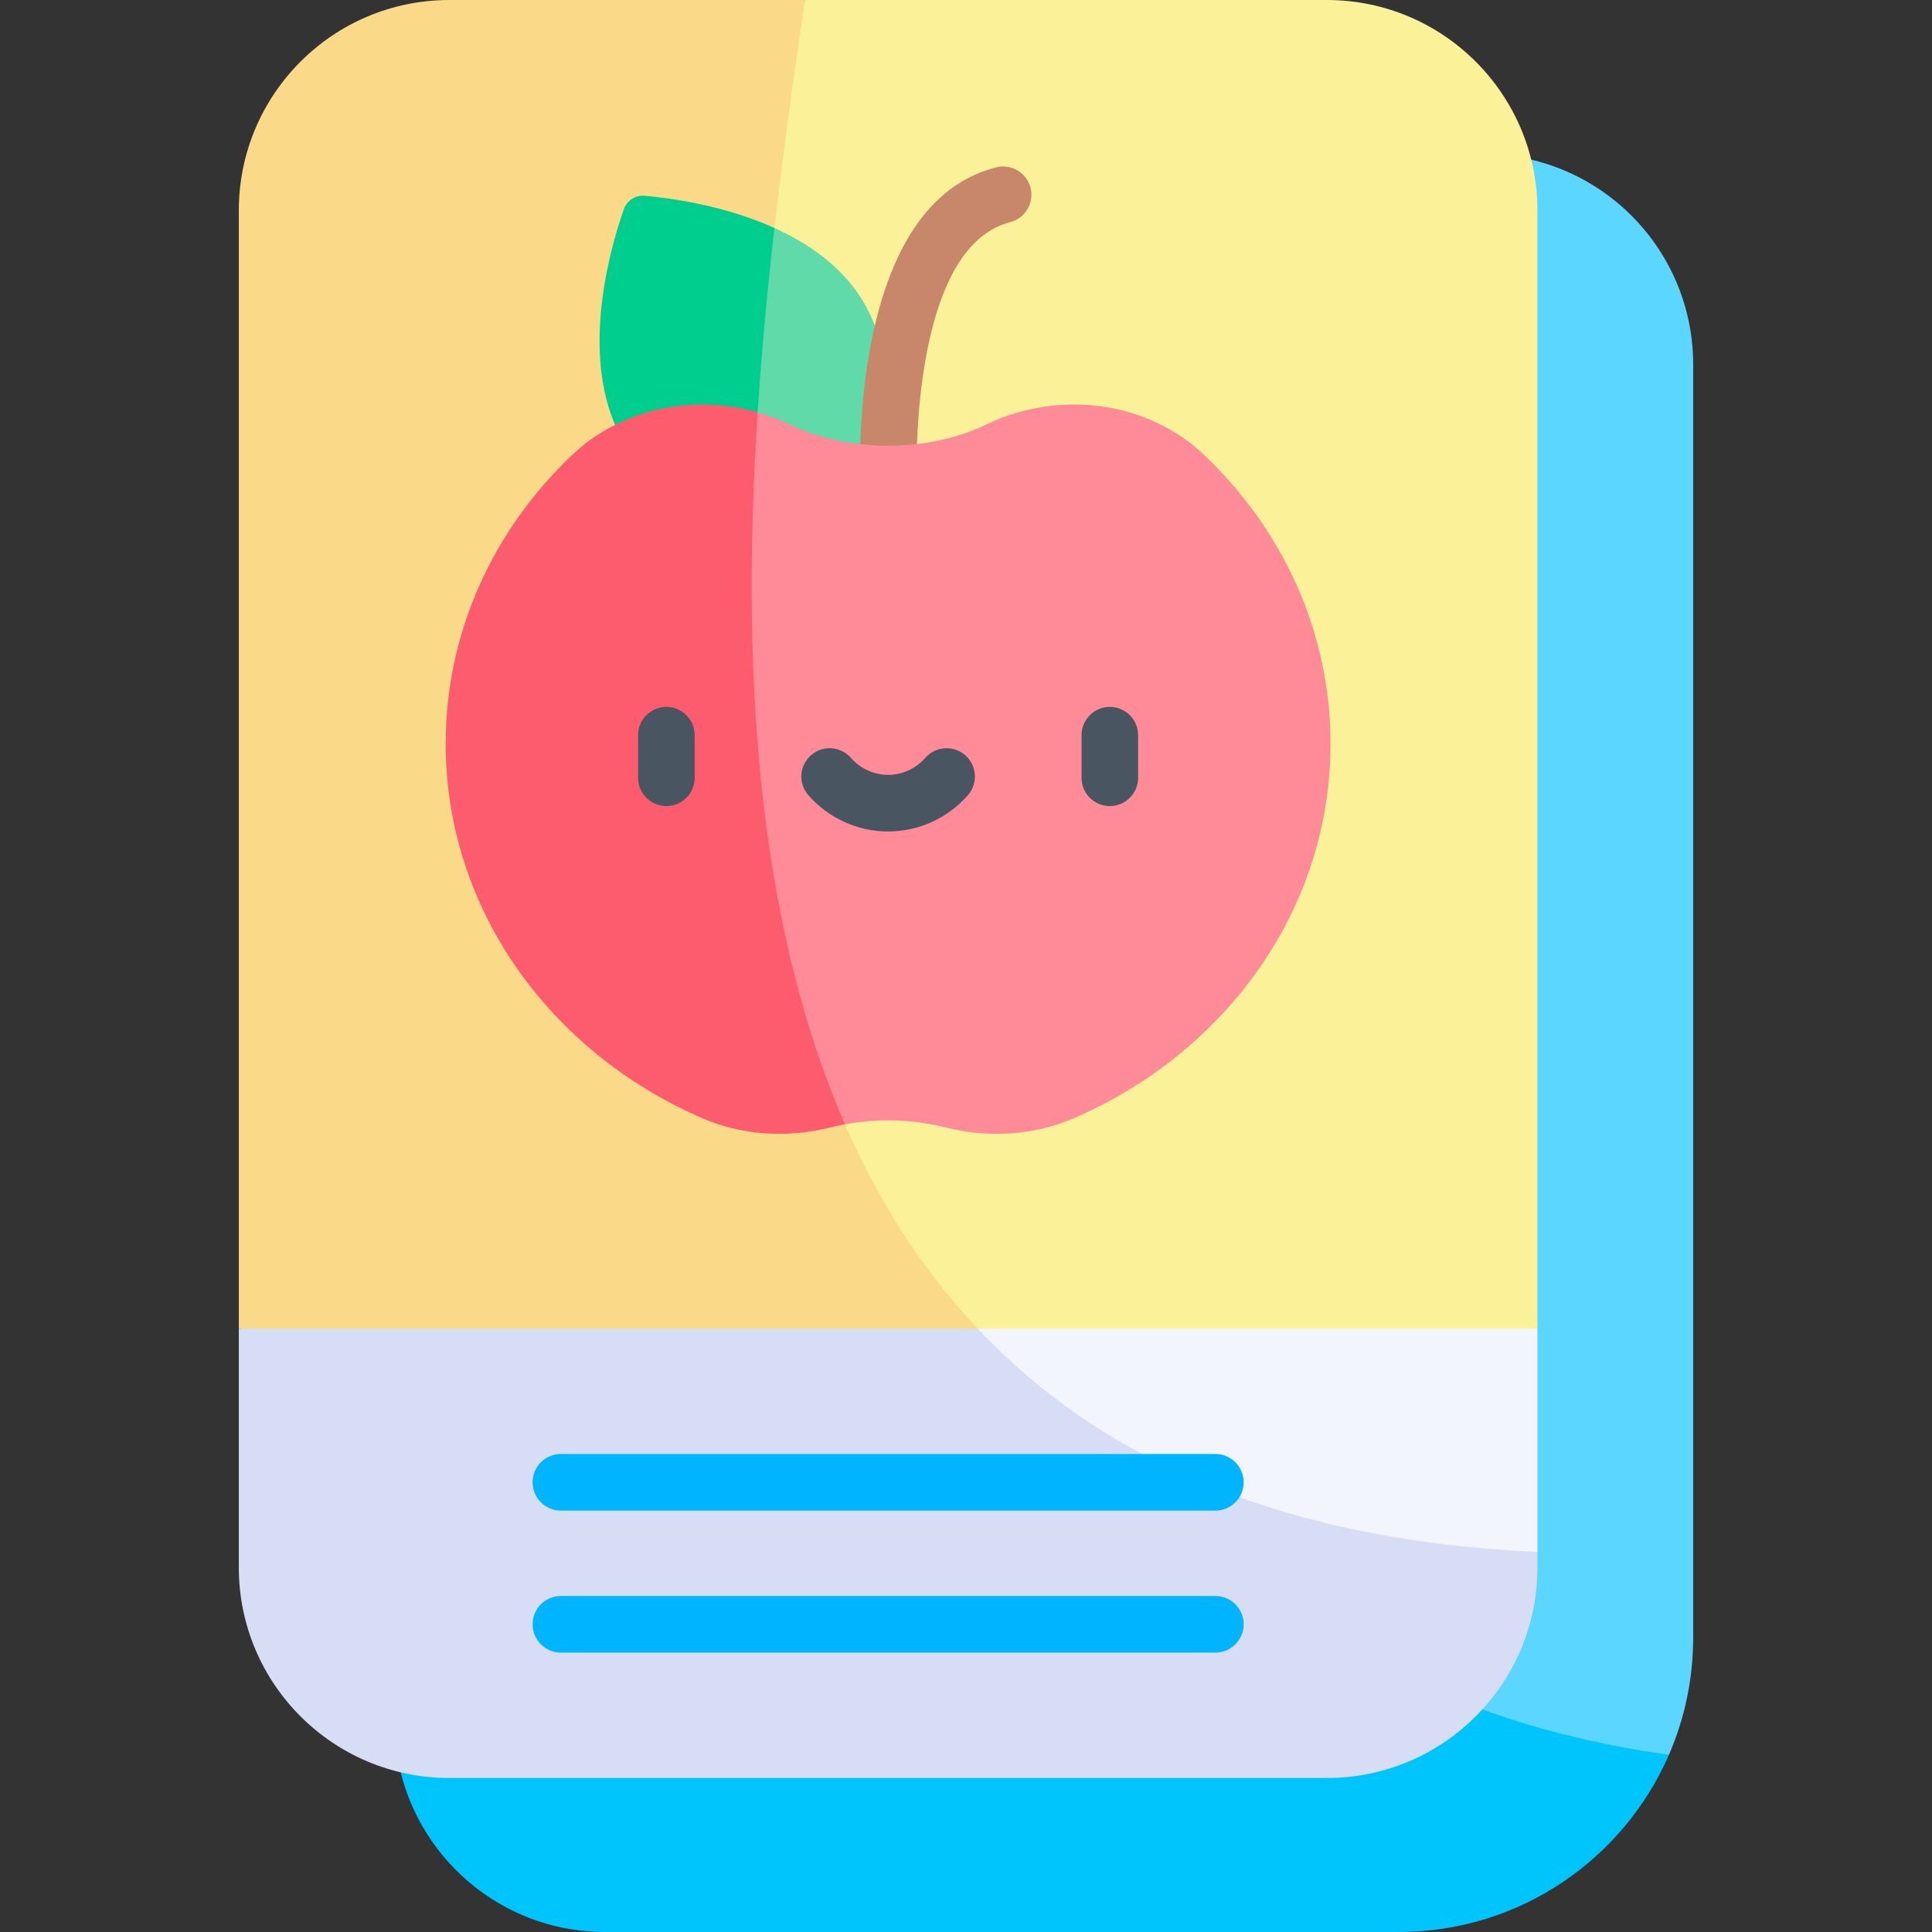 <svg width="36" height="36" viewBox="0 0 36 36" fill="none" xmlns="http://www.w3.org/2000/svg">
<rect x="0" y="0" width="36" height="36" fill="#333333" stroke="none"/>
<path d="M31.55 6.793V30.512C31.55 31.289 31.389 32.028 31.098 32.698C14.907 34.643 14.907 12.241 19.735 2.87H27.627C29.794 2.87 31.55 4.626 31.55 6.793Z" fill="#5AD6FF"/>
<path d="M31.098 32.698C30.253 34.641 28.317 36 26.063 36H11.275C9.109 36 7.352 34.244 7.352 32.078V6.793C7.352 4.626 9.109 2.87 11.275 2.87H19.735C18.282 12.528 15.545 30.523 31.098 32.698Z" fill="#00C5FD"/>
<path d="M28.648 3.923V24.756L20.006 26.309C10.33 22.958 10.487 6.777 15 0H24.724C26.891 0 28.648 1.757 28.648 3.923Z" fill="#FBF198"/>
<path d="M20.006 26.309L16.808 26.883L4.45 24.756V3.923C4.45 1.757 6.206 0 8.372 0H15.001C13.798 8.095 12.244 20.841 20.006 26.309Z" fill="#FAD989"/>
<path d="M15.994 10.253C15.994 10.253 15.059 10.229 14.018 9.908C12.801 7.801 13.148 5.349 14.43 4.248C15.055 4.53 15.649 4.941 16.035 5.54C17.214 7.369 15.994 10.253 15.994 10.253Z" fill="#60DAA8"/>
<path d="M16.552 9.043C16.548 9.043 16.545 9.043 16.542 9.043C16.25 9.038 16.019 8.797 16.024 8.506C16.057 6.729 16.429 3.666 18.56 3.119C18.842 3.046 19.129 3.216 19.202 3.498C19.274 3.78 19.104 4.068 18.822 4.14C17.314 4.528 17.101 7.336 17.079 8.526C17.073 8.813 16.838 9.043 16.552 9.043Z" fill="#C8866A"/>
<path d="M14.43 4.248C14.223 6.061 14.061 7.977 14.018 9.908C13.156 9.642 12.22 9.172 11.686 8.342C10.724 6.85 11.358 4.655 11.625 3.898C11.682 3.735 11.842 3.633 12.013 3.648C12.492 3.691 13.495 3.825 14.43 4.248Z" fill="#00CE8E"/>
<path d="M24.792 13.857C24.792 16.953 22.831 19.62 20.003 20.839C19.259 21.16 18.414 21.207 17.623 21.008C17.28 20.922 16.92 20.876 16.548 20.876C16.274 20.876 16.005 20.902 15.745 20.95C12.801 17.687 11.4 12.184 14.117 7.682C14.313 7.737 14.506 7.81 14.694 7.898C15.793 8.441 17.304 8.441 18.404 7.898C19.754 7.262 21.386 7.475 22.444 8.484C23.897 9.87 24.792 11.766 24.792 13.857Z" fill="#FF8A98"/>
<path d="M15.745 20.95C15.654 20.966 15.564 20.986 15.475 21.008C14.683 21.207 13.838 21.16 13.094 20.839C10.267 19.62 8.305 16.953 8.305 13.857C8.305 11.766 9.201 9.87 10.654 8.484C11.564 7.616 12.901 7.336 14.117 7.682C13.822 12.225 14.041 17.047 15.745 20.95Z" fill="#FD5C6F"/>
<path d="M28.648 24.756V28.918C23.322 30.732 19.096 28.123 18.216 24.756H28.648Z" fill="#F3F5FC"/>
<path d="M28.648 28.918V29.208C28.648 31.374 26.891 33.13 24.724 33.13H8.372C6.206 33.13 4.45 31.374 4.45 29.208V24.756H18.216C20.453 27.131 23.782 28.701 28.648 28.918Z" fill="#D7DDF5"/>
<path d="M22.646 28.148H10.451C10.16 28.148 9.924 27.912 9.924 27.62C9.924 27.329 10.16 27.093 10.451 27.093H22.646C22.937 27.093 23.174 27.329 23.174 27.62C23.174 27.912 22.937 28.148 22.646 28.148Z" fill="#00B4FD"/>
<path d="M22.646 30.794H10.451C10.16 30.794 9.924 30.557 9.924 30.266C9.924 29.975 10.16 29.739 10.451 29.739H22.646C22.937 29.739 23.174 29.975 23.174 30.266C23.174 30.557 22.937 30.794 22.646 30.794Z" fill="#00B4FD"/>
<path d="M12.417 15.02C12.126 15.02 11.89 14.784 11.89 14.493V13.699C11.89 13.408 12.126 13.172 12.417 13.172C12.709 13.172 12.944 13.408 12.944 13.699V14.493C12.944 14.784 12.708 15.02 12.417 15.02Z" fill="#495560"/>
<path d="M20.68 15.02C20.389 15.02 20.153 14.784 20.153 14.493V13.699C20.153 13.408 20.389 13.172 20.68 13.172C20.971 13.172 21.207 13.408 21.207 13.699V14.493C21.207 14.784 20.971 15.02 20.68 15.02Z" fill="#495560"/>
<path d="M16.549 15.493C15.979 15.493 15.437 15.246 15.062 14.816C14.87 14.596 14.893 14.263 15.113 14.072C15.332 13.88 15.665 13.903 15.857 14.123C16.032 14.323 16.284 14.438 16.549 14.438C16.814 14.438 17.066 14.323 17.24 14.123C17.432 13.903 17.765 13.88 17.985 14.072C18.204 14.263 18.227 14.596 18.036 14.816C17.66 15.246 17.119 15.493 16.549 15.493Z" fill="#495560"/>
</svg>
